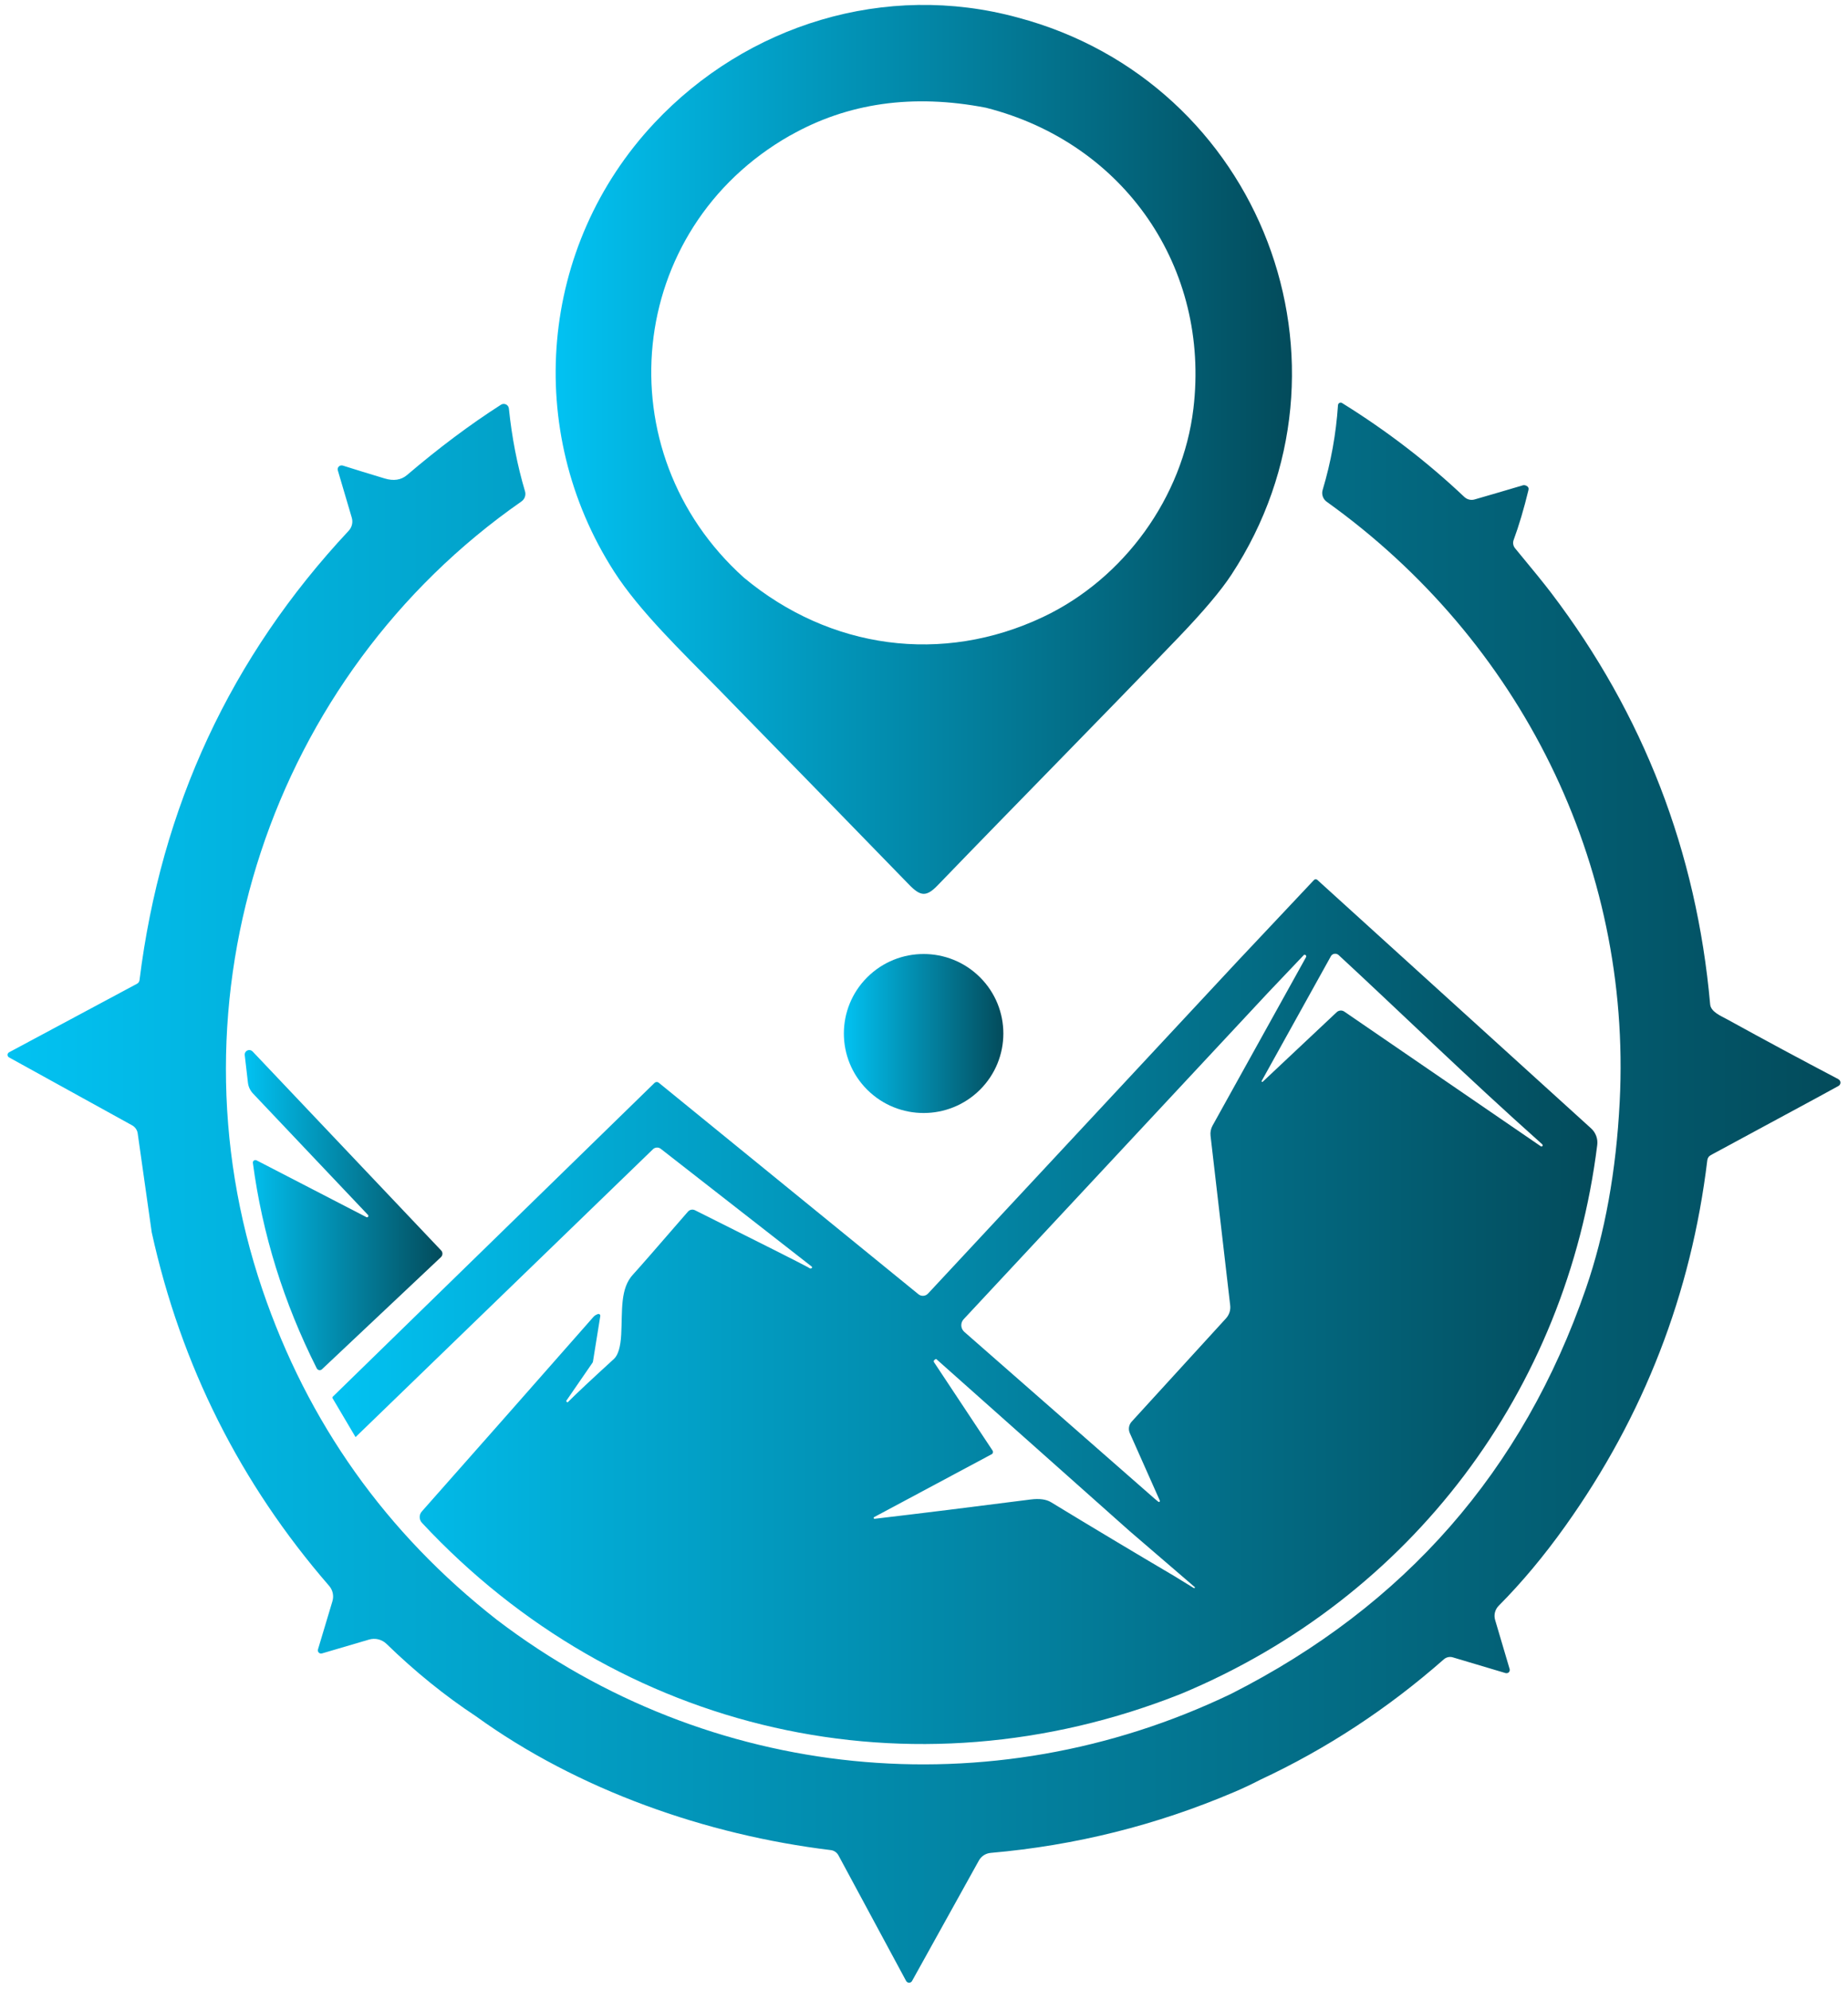 <svg xmlns="http://www.w3.org/2000/svg" width="196" height="211" viewBox="0 0 196 211" fill="none"><path d="M76.135 72.985C82.887 79.891 89.645 86.819 96.398 93.77C97.624 95.037 98.24 95.117 99.455 93.855C107.969 85.034 116.575 76.344 125.01 67.557C127.639 64.818 129.504 62.607 130.599 60.936C145.199 38.702 133.782 8.715 107.924 1.855C93.923 -1.959 79.203 2.599 69.405 13.04C57.177 26.073 55.535 45.636 65.127 60.589C67.808 64.772 72.314 69.097 76.14 72.991L76.135 72.985ZM83.811 14.364C89.896 10.909 96.814 9.925 104.565 11.42C119.29 15.16 128.352 28.426 126.573 43.322C125.455 52.723 119.216 61.351 110.621 65.414C99.957 70.456 88.048 68.853 78.901 61.243C64.032 47.903 66.325 24.282 83.805 14.359L83.811 14.364Z" fill="url(#paint0_linear_1_864)"></path><path d="M195.005 114.424C191.081 112.367 187.14 110.247 183.188 108.07C182.538 107.712 181.454 107.285 181.38 106.478C179.937 90.291 174.32 75.758 164.533 62.874C163.843 61.964 162.56 60.379 160.683 58.117C160.484 57.872 160.432 57.543 160.535 57.253C161.1 55.724 161.624 53.956 162.109 51.956C162.161 51.751 162.086 51.603 161.904 51.507C161.761 51.438 161.636 51.416 161.522 51.45C159.452 52.064 157.746 52.564 156.4 52.95C156.018 53.064 155.608 52.962 155.311 52.689C151.387 48.977 147.064 45.658 142.336 42.725C142.297 42.703 142.257 42.686 142.211 42.686C142.057 42.674 141.92 42.788 141.909 42.941C141.703 46.005 141.162 49.006 140.283 51.933C140.141 52.405 140.312 52.91 140.717 53.2C161.237 67.887 173.071 91.553 171.787 116.794C171.411 124.16 170.219 130.753 168.212 136.573C161.545 155.92 148.992 170.254 130.554 179.586C105.027 191.835 75.222 188.879 52.718 171.743C40.935 162.524 32.643 150.856 27.835 136.738C17.335 105.876 28.742 71.672 55.301 53.166C55.649 52.928 55.803 52.49 55.683 52.086C54.862 49.324 54.292 46.397 53.972 43.311C53.967 43.226 53.932 43.146 53.887 43.072C53.727 42.822 53.391 42.748 53.134 42.907C49.843 45.016 46.524 47.5 43.176 50.358C42.549 50.893 41.75 51.018 40.787 50.722C39.104 50.216 37.627 49.762 36.355 49.358C36.275 49.336 36.19 49.336 36.11 49.358C35.888 49.426 35.762 49.654 35.831 49.875L37.308 54.877C37.456 55.366 37.331 55.9 36.977 56.275C24.476 69.643 17.084 85.523 14.797 103.909C14.78 104.068 14.683 104.211 14.541 104.29L0.967 111.559C0.916 111.588 0.87 111.628 0.842 111.679C0.756 111.827 0.808 112.02 0.962 112.105L14.005 119.301C14.33 119.477 14.552 119.795 14.604 120.159L16.092 130.651C19.2 144.757 25.474 157.256 34.912 168.134C35.294 168.577 35.426 169.185 35.26 169.748L33.726 174.863C33.709 174.926 33.709 174.994 33.726 175.062C33.783 175.244 33.971 175.346 34.154 175.29L39.144 173.823C39.8 173.63 40.507 173.806 40.998 174.284C44.015 177.216 47.174 179.774 50.482 181.956C61.312 189.783 74.914 194.54 88.111 196.143C88.459 196.182 88.761 196.393 88.927 196.7L96.101 210.011C96.135 210.073 96.187 210.124 96.249 210.158C96.421 210.255 96.643 210.187 96.734 210.016L103.823 197.245C104.08 196.785 104.548 196.484 105.078 196.438C114.055 195.654 122.666 193.5 130.913 189.982C131.837 189.59 132.755 189.158 133.662 188.686C140.683 185.412 147.178 181.155 153.138 175.915C153.401 175.687 153.76 175.608 154.091 175.71L159.68 177.375C159.742 177.393 159.811 177.393 159.879 177.375C160.062 177.324 160.164 177.131 160.113 176.949L158.573 171.743C158.414 171.209 158.562 170.629 158.955 170.237C161.413 167.765 163.769 164.945 166.027 161.774C174.348 150.1 179.367 137.175 181.078 123.001C181.106 122.767 181.243 122.569 181.449 122.461L192.718 116.373L194.993 115.129C195.062 115.089 195.119 115.032 195.153 114.964C195.256 114.765 195.182 114.526 194.988 114.43L195.005 114.424Z" fill="url(#paint1_linear_1_864)"></path><path d="M103.939 115.53C107.242 112.238 107.242 106.901 103.939 103.61C100.636 100.318 95.281 100.318 91.978 103.61C88.675 106.901 88.675 112.238 91.978 115.53C95.281 118.821 100.636 118.821 103.939 115.53Z" fill="url(#paint2_linear_1_864)"></path><path d="M98.422 137.147C98.154 137.431 97.715 137.46 97.413 137.215L69.861 114.782C69.736 114.68 69.547 114.685 69.428 114.799L35.294 148.076C35.249 148.122 35.243 148.184 35.272 148.236L37.701 152.345C37.701 152.345 37.713 152.345 37.724 152.345L69.251 121.841C69.479 121.619 69.838 121.602 70.084 121.796L86.081 134.271C86.081 134.271 86.104 134.288 86.109 134.299C86.144 134.351 86.126 134.419 86.075 134.453C85.995 134.504 85.91 134.493 85.83 134.43C85.813 134.419 85.761 134.39 85.676 134.339C84.752 133.839 80.766 131.833 73.716 128.309C73.46 128.178 73.146 128.241 72.958 128.462C69.519 132.435 67.591 134.635 67.181 135.072C65.743 136.579 66.023 138.92 65.886 141.472C65.818 142.796 65.555 143.666 65.11 144.075C62.835 146.15 61.198 147.679 60.206 148.673C60.206 148.679 60.189 148.679 60.177 148.673L60.069 148.577C60.069 148.577 60.046 148.52 60.069 148.497L62.829 144.49C62.863 144.445 62.886 144.388 62.892 144.337L63.667 139.523C63.667 139.494 63.667 139.46 63.662 139.432C63.628 139.329 63.519 139.278 63.422 139.312C63.211 139.381 63.046 139.489 62.926 139.631C56.465 146.98 50.402 153.845 44.745 160.234C44.431 160.58 44.437 161.109 44.756 161.45C65.578 183.781 96.717 190.936 125.307 179.558C149.716 169.367 166.164 147.417 169.403 121.392C169.489 120.733 169.244 120.073 168.748 119.624L139.713 93.281C139.616 93.19 139.456 93.196 139.365 93.292L131.272 101.886L98.422 137.147ZM126.716 168.35C126.716 168.35 126.693 168.356 126.687 168.361C126.659 168.373 126.63 168.373 126.613 168.361L124.56 167.099C120.185 164.519 115.823 161.91 111.482 159.267C110.964 158.949 110.239 158.853 109.304 158.972C103.162 159.762 97.647 160.444 92.765 161.018C92.725 161.018 92.685 161.001 92.668 160.967C92.645 160.921 92.668 160.865 92.708 160.842L105.186 154.169C105.186 154.169 105.198 154.164 105.203 154.158C105.323 154.078 105.357 153.914 105.278 153.794L99.061 144.416C99.01 144.337 99.033 144.223 99.112 144.172L99.244 144.087C99.244 144.087 99.289 144.075 99.306 144.087L119.786 162.302L126.716 168.259C126.716 168.259 126.727 168.276 126.733 168.282C126.744 168.31 126.733 168.333 126.716 168.338V168.35ZM141.139 101.391C141.162 101.352 141.184 101.318 141.219 101.283C141.418 101.067 141.755 101.056 141.977 101.255C148.034 106.842 155.613 114.225 163.506 121.256C163.552 121.295 163.581 121.329 163.603 121.364C163.626 121.403 163.62 121.454 163.598 121.494C163.558 121.551 163.478 121.568 163.421 121.528L142.576 107.246C142.325 107.075 141.989 107.103 141.766 107.314L133.936 114.674C133.913 114.708 133.867 114.714 133.833 114.685C133.799 114.663 133.793 114.617 133.822 114.583L141.15 101.386L141.139 101.391ZM138.253 101.272C138.304 101.221 138.384 101.204 138.453 101.244C138.532 101.289 138.567 101.386 138.521 101.471L128.603 119.335C128.421 119.664 128.347 120.045 128.392 120.42L130.474 138.386C130.537 138.892 130.371 139.398 130.023 139.778L120.02 150.725C119.724 151.055 119.649 151.526 119.826 151.93L123.014 159.097C123.026 159.125 123.02 159.159 123.003 159.188C122.974 159.233 122.912 159.245 122.86 159.216L122.472 158.898L102.272 141.199C102.272 141.199 102.255 141.182 102.249 141.177C101.873 140.824 101.856 140.233 102.209 139.858L134.455 105.279L138.253 101.283V101.272Z" fill="url(#paint3_linear_1_864)"></path><path d="M38.859 129.037L27.213 123.018C27.162 122.989 27.105 122.984 27.048 122.989C26.899 123.012 26.797 123.143 26.82 123.29C27.823 130.838 30.082 138.096 33.595 145.07C33.612 145.098 33.629 145.127 33.652 145.15C33.783 145.292 34.011 145.297 34.148 145.167L46.769 133.277C46.969 133.083 46.98 132.765 46.786 132.566L26.797 111.48C26.688 111.366 26.534 111.309 26.381 111.327C26.112 111.361 25.924 111.599 25.958 111.866L26.295 114.782C26.346 115.214 26.534 115.618 26.837 115.936L39.024 128.798C39.076 128.843 39.087 128.923 39.053 128.98C39.013 129.054 38.922 129.076 38.847 129.037H38.859Z" fill="url(#paint4_linear_1_864)"></path><defs><linearGradient id="paint0_linear_1_864" x1="58.934" y1="47.642" x2="137.027" y2="47.642" gradientUnits="userSpaceOnUse"><stop stop-color="#02C2F2"></stop><stop offset="1" stop-color="#034B5B"></stop></linearGradient><linearGradient id="paint1_linear_1_864" x1="0.819" y1="126.445" x2="195.222" y2="126.445" gradientUnits="userSpaceOnUse"><stop stop-color="#02C2F2"></stop><stop offset="1" stop-color="#034B5B"></stop></linearGradient><linearGradient id="paint2_linear_1_864" x1="89.5" y1="109.568" x2="106.415" y2="109.568" gradientUnits="userSpaceOnUse"><stop stop-color="#02C2F2"></stop><stop offset="1" stop-color="#034B5B"></stop></linearGradient><linearGradient id="paint3_linear_1_864" x1="35.255" y1="139.057" x2="169.415" y2="139.057" gradientUnits="userSpaceOnUse"><stop stop-color="#02C2F2"></stop><stop offset="1" stop-color="#034B5B"></stop></linearGradient><linearGradient id="paint4_linear_1_864" x1="25.97" y1="128.292" x2="46.94" y2="128.292" gradientUnits="userSpaceOnUse"><stop stop-color="#02C2F2"></stop><stop offset="1" stop-color="#034B5B"></stop></linearGradient></defs></svg>